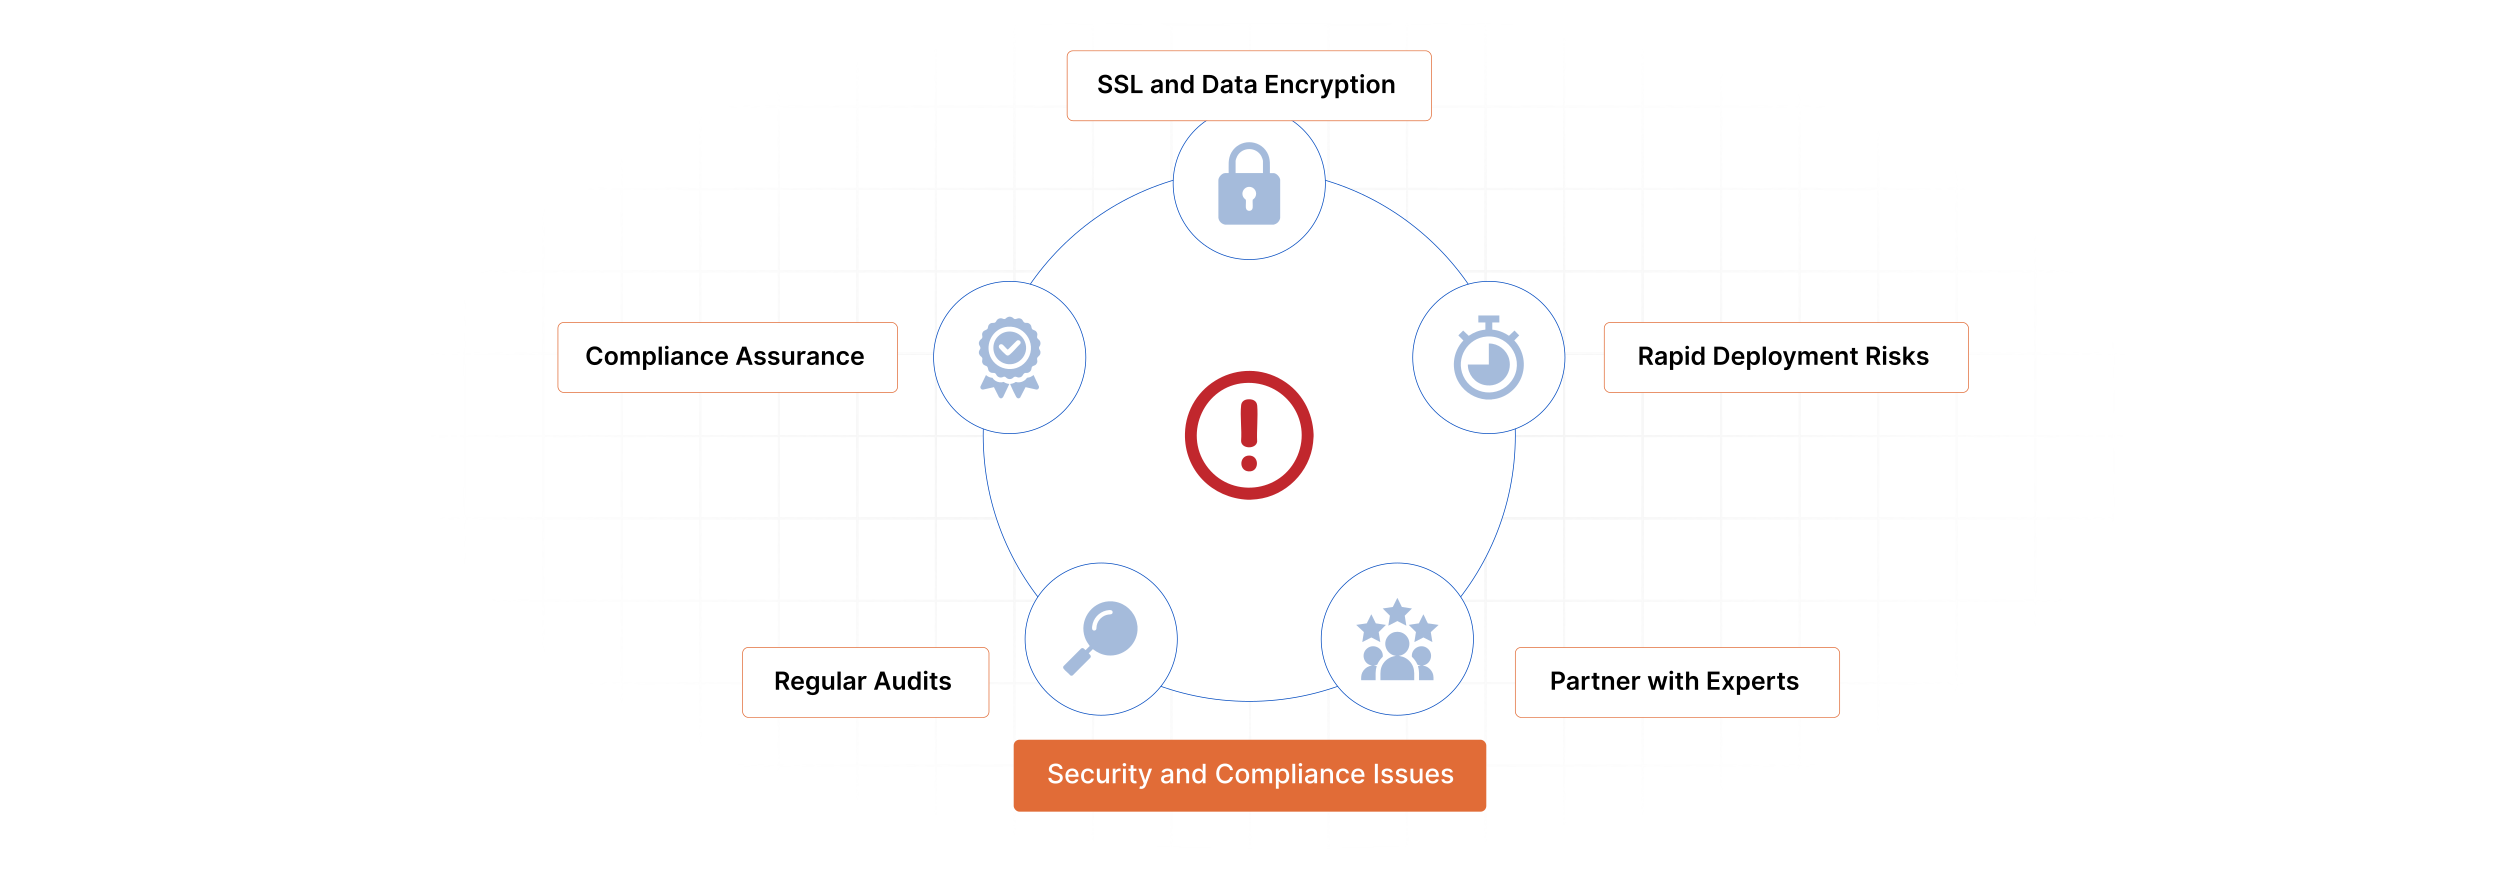 <?xml version="1.0" encoding="UTF-8"?>
<svg id="Layer_1" data-name="Layer 1" xmlns="http://www.w3.org/2000/svg" xmlns:xlink="http://www.w3.org/1999/xlink" viewBox="0 0 860 300">
  <defs>
    <filter id="luminosity-invert" x="39.647" y="-.272" width="782.115" height="300.272" color-interpolation-filters="sRGB" filterUnits="userSpaceOnUse">
      <feColorMatrix result="cm" values="-1 0 0 0 1 0 -1 0 0 1 0 0 -1 0 1 0 0 0 1 0"/>
    </filter>
    <radialGradient id="radial-gradient" cx="439.235" cy="148.479" fx="439.235" fy="148.479" r="298.487" gradientTransform="translate(0 74.962) scale(1 .495)" gradientUnits="userSpaceOnUse">
      <stop offset=".123" stop-color="#000" stop-opacity=".95"/>
      <stop offset="1" stop-color="#000" stop-opacity="0"/>
    </radialGradient>
    <mask id="mask" x="39.647" y="-.272" width="782.115" height="300.272" maskUnits="userSpaceOnUse">
      <g filter="url(#luminosity-invert)">
        <rect x="39.647" y="-.272" width="782.115" height="300.272" fill="url(#radial-gradient)"/>
      </g>
    </mask>
  </defs>
  <rect y="0" width="860" height="300" fill="#fff"/>
  <g mask="url(#mask)">
    <g opacity=".4">
      <path d="M808.41,291.922H51.59V8.078h756.819v283.845ZM52.09,291.422h755.819V8.578H52.09v282.845Z" fill="#e6e6e6" stroke="#d6d6d6" stroke-miterlimit="10" stroke-width=".25"/>
      <rect x="51.84" y="36.413" width="756.319" height=".5" fill="#e6e6e6" stroke="#d6d6d6" stroke-miterlimit="10" stroke-width=".25"/>
      <rect x="51.84" y="64.747" width="756.319" height=".5" fill="#e6e6e6" stroke="#d6d6d6" stroke-miterlimit="10" stroke-width=".25"/>
      <rect x="51.84" y="93.082" width="756.319" height=".5" fill="#e6e6e6" stroke="#d6d6d6" stroke-miterlimit="10" stroke-width=".25"/>
      <rect x="51.84" y="121.415" width="756.319" height=".5" fill="none" stroke="#d6d6d6" stroke-miterlimit="10" stroke-width=".25"/>
      <rect x="51.84" y="149.75" width="756.319" height=".5" fill="#e6e6e6" stroke="#d6d6d6" stroke-miterlimit="10" stroke-width=".25"/>
      <rect x="51.84" y="178.084" width="756.319" height=".5" fill="#e6e6e6" stroke="#d6d6d6" stroke-miterlimit="10" stroke-width=".25"/>
      <rect x="51.84" y="206.418" width="756.319" height=".5" fill="#e6e6e6" stroke="#d6d6d6" stroke-miterlimit="10" stroke-width=".25"/>
      <rect x="51.84" y="234.753" width="756.319" height=".5" fill="#e6e6e6" stroke="#d6d6d6" stroke-miterlimit="10" stroke-width=".25"/>
      <rect x="51.84" y="263.087" width="756.319" height=".5" fill="#e6e6e6" stroke="#d6d6d6" stroke-miterlimit="10" stroke-width=".25"/>
      <rect x="780.898" y="8.328" width=".5" height="283.345" fill="#e6e6e6" stroke="#d6d6d6" stroke-miterlimit="10" stroke-width=".25"/>
      <rect x="753.887" y="8.328" width=".5" height="283.345" fill="#e6e6e6" stroke="#d6d6d6" stroke-miterlimit="10" stroke-width=".25"/>
      <rect x="726.875" y="8.328" width=".5" height="283.345" fill="#e6e6e6" stroke="#d6d6d6" stroke-miterlimit="10" stroke-width=".25"/>
      <rect x="699.864" y="8.328" width=".5" height="283.345" fill="#e6e6e6" stroke="#d6d6d6" stroke-miterlimit="10" stroke-width=".25"/>
      <rect x="672.852" y="8.328" width=".5" height="283.345" fill="#e6e6e6" stroke="#d6d6d6" stroke-miterlimit="10" stroke-width=".25"/>
      <rect x="645.841" y="8.328" width=".5" height="283.345" fill="#e6e6e6" stroke="#d6d6d6" stroke-miterlimit="10" stroke-width=".25"/>
      <rect x="618.83" y="8.328" width=".5" height="283.345" fill="#e6e6e6" stroke="#d6d6d6" stroke-miterlimit="10" stroke-width=".25"/>
      <rect x="591.818" y="8.328" width=".5" height="283.345" fill="#e6e6e6" stroke="#d6d6d6" stroke-miterlimit="10" stroke-width=".25"/>
      <rect x="564.807" y="8.328" width=".5" height="283.345" fill="#e6e6e6" stroke="#d6d6d6" stroke-miterlimit="10" stroke-width=".25"/>
      <rect x="537.795" y="8.328" width=".5" height="283.345" fill="#e6e6e6" stroke="#d6d6d6" stroke-miterlimit="10" stroke-width=".25"/>
      <rect x="510.784" y="8.328" width=".5" height="283.345" fill="#e6e6e6" stroke="#d6d6d6" stroke-miterlimit="10" stroke-width=".25"/>
      <rect x="483.772" y="8.328" width=".5" height="283.345" fill="#e6e6e6" stroke="#d6d6d6" stroke-miterlimit="10" stroke-width=".25"/>
      <rect x="456.761" y="8.328" width=".5" height="283.345" fill="#e6e6e6" stroke="#d6d6d6" stroke-miterlimit="10" stroke-width=".25"/>
      <rect x="429.75" y="8.328" width=".5" height="283.345" fill="#e6e6e6" stroke="#d6d6d6" stroke-miterlimit="10" stroke-width=".25"/>
      <rect x="402.738" y="8.328" width=".5" height="283.345" fill="#e6e6e6" stroke="#d6d6d6" stroke-miterlimit="10" stroke-width=".25"/>
      <rect x="375.727" y="8.328" width=".5" height="283.345" fill="#e6e6e6" stroke="#d6d6d6" stroke-miterlimit="10" stroke-width=".25"/>
      <rect x="348.716" y="8.328" width=".5" height="283.345" fill="#e6e6e6" stroke="#d6d6d6" stroke-miterlimit="10" stroke-width=".25"/>
      <rect x="321.704" y="8.328" width=".5" height="283.345" fill="#e6e6e6" stroke="#d6d6d6" stroke-miterlimit="10" stroke-width=".25"/>
      <rect x="294.693" y="8.328" width=".5" height="283.345" fill="#e6e6e6" stroke="#d6d6d6" stroke-miterlimit="10" stroke-width=".25"/>
      <rect x="267.682" y="8.328" width=".5" height="283.345" fill="#e6e6e6" stroke="#d6d6d6" stroke-miterlimit="10" stroke-width=".25"/>
      <rect x="240.67" y="8.328" width=".5" height="283.345" fill="#e6e6e6" stroke="#d6d6d6" stroke-miterlimit="10" stroke-width=".25"/>
      <rect x="213.659" y="8.328" width=".5" height="283.345" fill="#e6e6e6" stroke="#d6d6d6" stroke-miterlimit="10" stroke-width=".25"/>
      <rect x="186.648" y="8.328" width=".5" height="283.345" fill="#e6e6e6" stroke="#d6d6d6" stroke-miterlimit="10" stroke-width=".25"/>
      <rect x="159.636" y="8.328" width=".5" height="283.345" fill="#e6e6e6" stroke="#d6d6d6" stroke-miterlimit="10" stroke-width=".25"/>
      <rect x="132.625" y="8.328" width=".5" height="283.345" fill="#e6e6e6" stroke="#d6d6d6" stroke-miterlimit="10" stroke-width=".25"/>
      <rect x="105.613" y="8.328" width=".5" height="283.345" fill="#e6e6e6" stroke="#d6d6d6" stroke-miterlimit="10" stroke-width=".25"/>
      <rect x="78.602" y="8.328" width=".5" height="283.345" fill="#e6e6e6" stroke="#d6d6d6" stroke-miterlimit="10" stroke-width=".25"/>
    </g>
  </g>
  <circle cx="429.75" cy="149.75" r="91.527" fill="#fff" stroke="#0049bf" stroke-miterlimit="10" stroke-width=".25"/>
  <circle cx="429.75" cy="63.098" r="26.185" fill="#fff" stroke="#0049bf" stroke-miterlimit="10" stroke-width=".25"/>
  <circle cx="347.339" cy="122.973" r="26.185" fill="#fff" stroke="#0049bf" stroke-miterlimit="10" stroke-width=".25"/>
  <circle cx="378.817" cy="219.854" r="26.185" fill="#fff" stroke="#0049bf" stroke-miterlimit="10" stroke-width=".25"/>
  <circle cx="480.683" cy="219.854" r="26.185" fill="#fff" stroke="#0049bf" stroke-miterlimit="10" stroke-width=".25"/>
  <circle cx="512.162" cy="122.973" r="26.185" fill="#fff" stroke="#0049bf" stroke-miterlimit="10" stroke-width=".25"/>
  <g>
    <rect x="367.101" y="17.474" width="125.297" height="24.06" rx="1.979" ry="1.979" fill="#fff" stroke="#e16c37" stroke-miterlimit="10" stroke-width=".25"/>
    <g>
      <path d="M380.209,26.648c-.708,0-1.129.345-1.132.815-.006.521.55.738,1.062.86l.586.146c.94.224,1.834.718,1.837,1.801-.003,1.102-.873,1.85-2.371,1.85-1.456,0-2.38-.699-2.426-1.941h1.114c.046.656.595.974,1.303.974.739,0,1.245-.356,1.248-.891-.003-.485-.449-.696-1.123-.867l-.711-.183c-1.028-.266-1.667-.781-1.667-1.679-.003-1.105.983-1.844,2.295-1.844,1.331,0,2.231.748,2.252,1.804h-1.089c-.058-.53-.504-.845-1.178-.845Z"/>
      <path d="M385.798,26.648c-.708,0-1.129.345-1.132.815-.006.521.549.738,1.062.86l.586.146c.94.224,1.835.718,1.837,1.801-.003,1.102-.873,1.85-2.371,1.85-1.456,0-2.38-.699-2.426-1.941h1.114c.046.656.595.974,1.303.974.738,0,1.245-.356,1.248-.891-.003-.485-.448-.696-1.123-.867l-.711-.183c-1.028-.266-1.666-.781-1.666-1.679-.003-1.105.982-1.844,2.295-1.844,1.33,0,2.231.748,2.252,1.804h-1.089c-.058-.53-.503-.845-1.178-.845Z"/>
      <path d="M389.168,25.774h1.132v5.301h2.753v.949h-3.885v-6.25Z"/>
      <path d="M395.911,30.709c0-1.056.87-1.327,1.779-1.425.827-.089,1.16-.103,1.16-.422v-.018c0-.461-.281-.724-.793-.724-.54,0-.851.274-.961.595l-1.031-.146c.244-.854,1.001-1.293,1.987-1.293.894,0,1.904.372,1.904,1.611v3.137h-1.062v-.644h-.037c-.202.394-.641.738-1.377.738-.894,0-1.568-.488-1.568-1.41ZM398.853,30.343v-.553c-.143.116-.723.19-1.013.23-.495.07-.864.247-.864.671,0,.406.33.617.79.617.665,0,1.086-.443,1.086-.965Z"/>
      <path d="M402.183,32.024h-1.105v-4.688h1.056v.797h.055c.214-.522.696-.857,1.398-.857.967,0,1.608.641,1.605,1.764v2.984h-1.105v-2.813c0-.626-.342-1.001-.913-1.001-.583,0-.992.391-.992,1.068v2.746Z"/>
      <path d="M406.135,29.686c0-1.562.851-2.41,1.935-2.41.827,0,1.172.497,1.34.836h.046v-2.338h1.108v6.25h-1.087v-.738h-.067c-.174.342-.537.82-1.343.82-1.105,0-1.932-.875-1.932-2.42ZM409.477,29.681c0-.909-.391-1.498-1.102-1.498-.735,0-1.114.625-1.114,1.498,0,.879.384,1.52,1.114,1.52.705,0,1.102-.61,1.102-1.52Z"/>
      <path d="M413.94,32.024v-6.25h2.161c1.861,0,2.99,1.172,2.99,3.119,0,1.953-1.129,3.131-3.033,3.131h-2.118ZM416.004,31.045c1.303,0,1.965-.714,1.965-2.151,0-1.432-.662-2.14-1.932-2.14h-.964v4.291h.931Z"/>
      <path d="M419.91,30.709c0-1.056.87-1.327,1.779-1.425.827-.089,1.16-.103,1.16-.422v-.018c0-.461-.281-.724-.793-.724-.54,0-.851.274-.961.595l-1.031-.146c.244-.854,1.001-1.293,1.987-1.293.894,0,1.904.372,1.904,1.611v3.137h-1.062v-.644h-.037c-.202.394-.641.738-1.377.738-.894,0-1.568-.488-1.568-1.41ZM422.852,30.343v-.553c-.143.116-.723.19-1.013.23-.495.07-.864.247-.864.671,0,.406.33.617.79.617.665,0,1.086-.443,1.086-.965Z"/>
      <path d="M427.417,28.191h-.925v2.423c0,.445.223.543.501.543.137,0,.262-.027.323-.042l.186.863c-.119.04-.335.101-.65.11-.83.024-1.471-.409-1.465-1.291v-2.606h-.665v-.855h.665v-1.123h1.105v1.123h.925v.855Z"/>
      <path d="M428.129,30.709c0-1.056.87-1.327,1.779-1.425.827-.089,1.16-.103,1.16-.422v-.018c0-.461-.281-.724-.793-.724-.54,0-.851.274-.961.595l-1.031-.146c.244-.854,1.001-1.293,1.987-1.293.894,0,1.904.372,1.904,1.611v3.137h-1.062v-.644h-.037c-.201.394-.641.738-1.376.738-.894,0-1.568-.488-1.568-1.41ZM431.07,30.343v-.553c-.143.116-.723.19-1.013.23-.495.07-.864.247-.864.671,0,.406.33.617.79.617.665,0,1.086-.443,1.086-.965Z"/>
      <path d="M435.481,25.774h4.065v.949h-2.933v1.696h2.722v.949h-2.722v1.706h2.957v.949h-4.09v-6.25Z"/>
      <path d="M441.769,32.024h-1.105v-4.688h1.057v.797h.055c.213-.522.695-.857,1.397-.857.968,0,1.608.641,1.605,1.764v2.984h-1.105v-2.813c0-.626-.342-1.001-.913-1.001-.583,0-.991.391-.991,1.068v2.746Z"/>
      <path d="M445.713,29.699c0-1.432.867-2.423,2.24-2.423,1.145,0,1.938.668,2.014,1.684h-1.056c-.085-.451-.412-.793-.943-.793-.681,0-1.135.567-1.135,1.514,0,.958.445,1.535,1.135,1.535.485,0,.849-.29.943-.794h1.056c-.079.995-.83,1.694-2.008,1.694-1.4,0-2.246-.998-2.246-2.417Z"/>
      <path d="M450.886,27.337h1.071v.781h.049c.171-.543.619-.849,1.156-.849.123,0,.297.013.398.03v1.017c-.095-.03-.327-.064-.513-.064-.607,0-1.057.421-1.057,1.016v2.756h-1.105v-4.688Z"/>
      <path d="M454.398,33.725l.257-.886c.481.141.803.098,1.01-.418l.11-.299-1.7-4.785h1.172l1.08,3.54h.049l1.084-3.54h1.175l-1.893,5.298c-.262.738-.793,1.215-1.647,1.215-.323,0-.571-.073-.696-.125Z"/>
      <path d="M459.406,27.337h1.087v.775h.064c.168-.339.513-.836,1.34-.836,1.084,0,1.935.848,1.935,2.41,0,1.545-.827,2.42-1.933,2.42-.806,0-1.169-.478-1.343-.82h-.045v2.496h-1.105v-6.445ZM461.592,31.2c.73,0,1.113-.641,1.113-1.52,0-.873-.378-1.498-1.113-1.498-.711,0-1.102.589-1.102,1.498s.397,1.52,1.102,1.52Z"/>
      <path d="M467.126,28.191h-.925v2.423c0,.445.223.543.501.543.137,0,.263-.027.323-.042l.186.863c-.119.04-.336.101-.65.11-.83.024-1.471-.409-1.465-1.291v-2.606h-.665v-.855h.665v-1.123h1.105v1.123h.925v.855Z"/>
      <path d="M467.972,26.073c0-.332.286-.601.641-.601.351,0,.638.269.638.601,0,.33-.287.599-.638.599-.354,0-.641-.269-.641-.599ZM468.057,27.337h1.105v4.688h-1.105v-4.688Z"/>
      <path d="M470.1,29.699c0-1.453.873-2.423,2.246-2.423s2.246.97,2.246,2.423c0,1.449-.873,2.417-2.246,2.417s-2.246-.968-2.246-2.417ZM473.472,29.696c0-.857-.372-1.545-1.12-1.545-.76,0-1.132.688-1.132,1.545s.372,1.535,1.132,1.535c.748,0,1.12-.678,1.12-1.535Z"/>
      <path d="M476.641,32.024h-1.105v-4.688h1.057v.797h.055c.213-.522.695-.857,1.397-.857.968,0,1.608.641,1.605,1.764v2.984h-1.105v-2.813c0-.626-.342-1.001-.913-1.001-.583,0-.991.391-.991,1.068v2.746Z"/>
    </g>
  </g>
  <g>
    <rect x="551.87" y="110.943" width="125.297" height="24.06" rx="1.979" ry="1.979" fill="#fff" stroke="#e16c37" stroke-miterlimit="10" stroke-width=".25"/>
    <g>
      <path d="M563.971,119.243h2.344c1.435,0,2.204.806,2.204,1.999,0,.849-.388,1.477-1.123,1.772l1.352,2.478h-1.264l-1.227-2.289h-1.153v2.289h-1.133v-6.25ZM566.148,122.265c.839,0,1.217-.357,1.217-1.022s-.378-1.053-1.224-1.053h-1.037v2.075h1.044Z"/>
      <path d="M569.304,124.178c0-1.056.87-1.327,1.779-1.425.827-.089,1.16-.103,1.16-.422v-.018c0-.461-.281-.724-.794-.724-.54,0-.852.274-.961.595l-1.031-.146c.244-.854,1.001-1.293,1.986-1.293.894,0,1.904.372,1.904,1.611v3.137h-1.062v-.644h-.037c-.201.394-.641.738-1.376.738-.894,0-1.569-.488-1.569-1.41ZM572.246,123.811v-.553c-.144.116-.724.19-1.014.23-.494.07-.863.247-.863.671,0,.406.33.617.79.617.666,0,1.087-.443,1.087-.965Z"/>
      <path d="M574.471,120.806h1.087v.775h.065c.167-.339.513-.836,1.339-.836,1.084,0,1.935.848,1.935,2.41,0,1.545-.827,2.42-1.932,2.42-.806,0-1.169-.478-1.343-.82h-.046v2.496h-1.105v-6.445ZM576.656,124.669c.73,0,1.114-.641,1.114-1.52,0-.873-.379-1.498-1.114-1.498-.711,0-1.102.589-1.102,1.498s.397,1.52,1.102,1.52Z"/>
      <path d="M579.764,119.542c0-.332.287-.601.641-.601.352,0,.638.269.638.601,0,.33-.286.599-.638.599-.353,0-.641-.269-.641-.599ZM579.849,120.806h1.105v4.688h-1.105v-4.688Z"/>
      <path d="M581.901,123.155c0-1.562.851-2.41,1.935-2.41.827,0,1.172.497,1.34.836h.046v-2.338h1.107v6.25h-1.087v-.738h-.066c-.174.342-.537.82-1.343.82-1.105,0-1.932-.875-1.932-2.42ZM585.242,123.149c0-.909-.391-1.498-1.102-1.498-.735,0-1.113.625-1.113,1.498,0,.879.384,1.52,1.113,1.52.705,0,1.102-.61,1.102-1.52Z"/>
      <path d="M589.706,125.493v-6.25h2.161c1.861,0,2.99,1.172,2.99,3.119,0,1.953-1.129,3.131-3.033,3.131h-2.118ZM591.769,124.514c1.303,0,1.965-.714,1.965-2.151,0-1.432-.662-2.14-1.932-2.14h-.964v4.291h.931Z"/>
      <path d="M595.694,123.177c0-1.446.876-2.432,2.219-2.432,1.153,0,2.142.723,2.142,2.367v.339h-3.265c.009.803.481,1.272,1.196,1.272.476,0,.842-.207.991-.604l1.031.115c-.195.815-.945,1.35-2.038,1.35-1.413,0-2.276-.938-2.276-2.408ZM598.996,122.707c-.006-.638-.434-1.102-1.068-1.102-.659,0-1.102.503-1.135,1.102h2.203Z"/>
      <path d="M600.998,120.806h1.087v.775h.065c.167-.339.513-.836,1.339-.836,1.084,0,1.935.848,1.935,2.41,0,1.545-.827,2.42-1.932,2.42-.806,0-1.169-.478-1.343-.82h-.046v2.496h-1.105v-6.445ZM603.184,124.669c.73,0,1.114-.641,1.114-1.52,0-.873-.379-1.498-1.114-1.498-.711,0-1.102.589-1.102,1.498s.397,1.52,1.102,1.52Z"/>
      <path d="M607.481,125.493h-1.105v-6.25h1.105v6.25Z"/>
      <path d="M608.42,123.168c0-1.453.872-2.423,2.246-2.423,1.373,0,2.246.97,2.246,2.423,0,1.449-.873,2.417-2.246,2.417-1.374,0-2.246-.968-2.246-2.417ZM611.792,123.165c0-.857-.372-1.545-1.12-1.545-.76,0-1.132.688-1.132,1.545s.372,1.535,1.132,1.535c.748,0,1.12-.678,1.12-1.535Z"/>
      <path d="M613.644,127.193l.256-.886c.482.141.803.098,1.011-.418l.109-.299-1.699-4.785h1.172l1.08,3.54h.049l1.083-3.54h1.175l-1.892,5.298c-.263.738-.794,1.215-1.648,1.215-.323,0-.57-.073-.695-.125Z"/>
      <path d="M618.652,120.806h1.056v.797h.056c.195-.534.665-.857,1.294-.857.632,0,1.086.326,1.267.857h.049c.207-.522.726-.857,1.406-.857.86,0,1.465.555,1.465,1.602v3.147h-1.107v-2.976c0-.58-.354-.842-.8-.842-.534,0-.849.366-.849.894v2.924h-1.083v-3.022c0-.482-.32-.796-.787-.796-.477,0-.861.391-.861.967v2.851h-1.105v-4.688Z"/>
      <path d="M626.181,123.177c0-1.446.876-2.432,2.219-2.432,1.153,0,2.143.723,2.143,2.367v.339h-3.266c.009.803.482,1.272,1.196,1.272.476,0,.842-.207.991-.604l1.032.115c-.195.815-.946,1.35-2.039,1.35-1.413,0-2.276-.938-2.276-2.408ZM629.482,122.707c-.006-.638-.433-1.102-1.067-1.102-.66,0-1.103.503-1.136,1.102h2.203Z"/>
      <path d="M632.591,125.493h-1.105v-4.688h1.057v.797h.055c.213-.522.695-.857,1.397-.857.968,0,1.608.641,1.605,1.764v2.984h-1.105v-2.813c0-.626-.342-1.001-.913-1.001-.583,0-.991.391-.991,1.068v2.746Z"/>
      <path d="M639.075,121.66h-.925v2.423c0,.445.223.543.501.543.137,0,.262-.027.323-.042l.186.863c-.119.04-.336.101-.65.11-.83.024-1.471-.409-1.465-1.291v-2.606h-.665v-.855h.665v-1.123h1.105v1.123h.925v.855Z"/>
      <path d="M642.192,119.243h2.344c1.435,0,2.203.806,2.203,1.999,0,.849-.387,1.477-1.123,1.772l1.353,2.478h-1.264l-1.227-2.289h-1.153v2.289h-1.133v-6.25ZM644.368,122.265c.84,0,1.218-.357,1.218-1.022s-.378-1.053-1.224-1.053h-1.037v2.075h1.043Z"/>
      <path d="M647.66,119.542c0-.332.286-.601.641-.601.351,0,.638.269.638.601,0,.33-.287.599-.638.599-.354,0-.641-.269-.641-.599ZM647.745,120.806h1.105v4.688h-1.105v-4.688Z"/>
      <path d="M652.688,122.154c-.086-.308-.354-.586-.864-.586-.461,0-.811.22-.809.537-.003.272.186.436.662.544l.8.17c.885.192,1.315.602,1.318,1.27-.003.889-.83,1.496-2.002,1.496-1.15,0-1.874-.51-2.011-1.37l1.077-.104c.095.422.424.642.931.642.525,0,.873-.241.873-.561,0-.266-.201-.44-.632-.534l-.8-.168c-.9-.186-1.321-.638-1.318-1.321-.003-.867.766-1.422,1.895-1.422,1.099,0,1.733.506,1.886,1.3l-1.007.109Z"/>
      <path d="M654.717,119.243h1.105v3.445h.077l1.685-1.883h1.291l-1.816,2.023,1.923,2.664h-1.321l-1.435-2.005-.403.431v1.574h-1.105v-6.25Z"/>
      <path d="M662.312,122.154c-.086-.308-.354-.586-.864-.586-.461,0-.811.22-.809.537-.003.272.186.436.662.544l.8.17c.885.192,1.315.602,1.318,1.27-.003.889-.83,1.496-2.002,1.496-1.15,0-1.874-.51-2.011-1.37l1.077-.104c.095.422.424.642.931.642.525,0,.873-.241.873-.561,0-.266-.201-.44-.632-.534l-.8-.168c-.9-.186-1.321-.638-1.318-1.321-.003-.867.766-1.422,1.895-1.422,1.099,0,1.733.506,1.886,1.3l-1.007.109Z"/>
    </g>
  </g>
  <g>
    <rect x="191.929" y="110.943" width="116.827" height="24.06" rx="1.979" ry="1.979" fill="#fff" stroke="#e16c37" stroke-miterlimit="10" stroke-width=".25"/>
    <g>
      <path d="M206.095,121.352c-.131-.747-.726-1.178-1.486-1.178-1.022,0-1.742.784-1.742,2.194,0,1.435.726,2.194,1.739,2.194.748,0,1.346-.412,1.489-1.145l1.142.006c-.174,1.193-1.16,2.155-2.646,2.155-1.648,0-2.863-1.193-2.863-3.211,0-2.021,1.23-3.211,2.863-3.211,1.385,0,2.454.807,2.646,2.194h-1.142Z"/>
      <path d="M208.039,123.168c0-1.453.873-2.423,2.246-2.423s2.246.97,2.246,2.423c0,1.449-.873,2.417-2.246,2.417s-2.246-.968-2.246-2.417ZM211.411,123.165c0-.857-.372-1.545-1.12-1.545-.76,0-1.132.688-1.132,1.545s.372,1.535,1.132,1.535c.748,0,1.12-.678,1.12-1.535Z"/>
      <path d="M213.475,120.806h1.056v.797h.055c.195-.534.665-.857,1.294-.857.631,0,1.086.326,1.266.857h.049c.207-.522.727-.857,1.407-.857.861,0,1.465.555,1.465,1.602v3.147h-1.107v-2.976c0-.58-.354-.842-.8-.842-.534,0-.848.366-.848.894v2.924h-1.083v-3.022c0-.482-.32-.796-.787-.796-.477,0-.861.391-.861.967v2.851h-1.105v-4.688Z"/>
      <path d="M221.204,120.806h1.087v.775h.064c.168-.339.513-.836,1.339-.836,1.083,0,1.935.848,1.935,2.41,0,1.545-.827,2.42-1.932,2.42-.806,0-1.169-.478-1.343-.82h-.046v2.496h-1.105v-6.445ZM223.39,124.669c.729,0,1.114-.641,1.114-1.52,0-.873-.378-1.498-1.114-1.498-.711,0-1.102.589-1.102,1.498s.397,1.52,1.102,1.52Z"/>
      <path d="M227.688,125.493h-1.105v-6.25h1.105v6.25Z"/>
      <path d="M228.741,119.542c0-.332.287-.601.641-.601.351,0,.638.269.638.601,0,.33-.287.599-.638.599-.354,0-.641-.269-.641-.599ZM228.827,120.806h1.105v4.688h-1.105v-4.688Z"/>
      <path d="M230.852,124.178c0-1.056.87-1.327,1.779-1.425.827-.089,1.16-.103,1.16-.422v-.018c0-.461-.281-.724-.793-.724-.54,0-.851.274-.961.595l-1.031-.146c.244-.854,1.001-1.293,1.987-1.293.894,0,1.904.372,1.904,1.611v3.137h-1.062v-.644h-.037c-.202.394-.641.738-1.377.738-.894,0-1.568-.488-1.568-1.41ZM233.793,123.811v-.553c-.143.116-.723.19-1.013.23-.495.07-.864.247-.864.671,0,.406.33.617.79.617.665,0,1.086-.443,1.086-.965Z"/>
      <path d="M237.123,125.493h-1.105v-4.688h1.056v.797h.055c.214-.522.696-.857,1.398-.857.967,0,1.608.641,1.605,1.764v2.984h-1.105v-2.813c0-.626-.342-1.001-.913-1.001-.583,0-.992.391-.992,1.068v2.746Z"/>
      <path d="M241.066,123.168c0-1.432.867-2.423,2.24-2.423,1.144,0,1.938.668,2.014,1.684h-1.056c-.085-.451-.412-.793-.943-.793-.681,0-1.135.567-1.135,1.514,0,.958.445,1.535,1.135,1.535.485,0,.848-.29.943-.794h1.056c-.079.995-.83,1.694-2.008,1.694-1.401,0-2.246-.998-2.246-2.417Z"/>
      <path d="M246.038,123.177c0-1.446.876-2.432,2.219-2.432,1.153,0,2.142.723,2.142,2.367v.339h-3.265c.009.803.482,1.272,1.196,1.272.476,0,.842-.207.992-.604l1.032.115c-.195.815-.946,1.35-2.039,1.35-1.413,0-2.276-.938-2.276-2.408ZM249.34,122.707c-.006-.638-.433-1.102-1.068-1.102-.659,0-1.102.503-1.135,1.102h2.203Z"/>
      <path d="M253.123,125.493l2.2-6.25h1.397l2.203,6.25h-1.208l-.519-1.541h-2.35l-.516,1.541h-1.208ZM256.892,123.043l-.846-2.519h-.049l-.845,2.519h1.739Z"/>
      <path d="M262.336,122.154c-.086-.308-.354-.586-.864-.586-.461,0-.811.22-.809.537-.003.272.186.436.662.544l.8.17c.885.192,1.315.602,1.318,1.27-.003.889-.83,1.496-2.002,1.496-1.15,0-1.874-.51-2.011-1.37l1.077-.104c.095.422.424.642.931.642.525,0,.873-.241.873-.561,0-.266-.201-.44-.632-.534l-.8-.168c-.9-.186-1.321-.638-1.318-1.321-.003-.867.766-1.422,1.895-1.422,1.099,0,1.733.506,1.886,1.3l-1.007.109Z"/>
      <path d="M267.062,122.154c-.086-.308-.354-.586-.864-.586-.461,0-.811.22-.809.537-.003.272.186.436.662.544l.8.17c.885.192,1.315.602,1.318,1.27-.003.889-.83,1.496-2.002,1.496-1.15,0-1.874-.51-2.011-1.37l1.077-.104c.095.422.424.642.931.642.525,0,.873-.241.873-.561,0-.266-.201-.44-.632-.534l-.8-.168c-.9-.186-1.321-.638-1.318-1.321-.003-.867.766-1.422,1.895-1.422,1.099,0,1.733.506,1.886,1.3l-1.007.109Z"/>
      <path d="M272.08,120.806h1.105v4.688h-1.071v-.833h-.049c-.214.524-.708.894-1.41.894-.921,0-1.562-.638-1.562-1.764v-2.984h1.105v2.813c0,.596.354.971.886.971.488,0,.998-.354.998-1.068v-2.716Z"/>
      <path d="M274.329,120.806h1.071v.781h.049c.171-.543.616-.849,1.157-.849.253,0,.463.067.628.171l-.342.916c-.119-.055-.256-.098-.436-.098-.576,0-1.022.418-1.022,1.01v2.756h-1.105v-4.688Z"/>
      <path d="M277.583,124.178c0-1.056.87-1.327,1.779-1.425.827-.089,1.16-.103,1.16-.422v-.018c0-.461-.281-.724-.794-.724-.54,0-.852.274-.961.595l-1.032-.146c.244-.854,1.002-1.293,1.987-1.293.894,0,1.904.372,1.904,1.611v3.137h-1.062v-.644h-.036c-.201.394-.641.738-1.377.738-.894,0-1.568-.488-1.568-1.41ZM280.525,123.811v-.553c-.144.116-.724.19-1.014.23-.494.07-.863.247-.863.671,0,.406.329.617.79.617.666,0,1.087-.443,1.087-.965Z"/>
      <path d="M283.854,125.493h-1.105v-4.688h1.056v.797h.056c.214-.522.695-.857,1.397-.857.968,0,1.608.641,1.605,1.764v2.984h-1.105v-2.813c0-.626-.342-1.001-.912-1.001-.583,0-.992.391-.992,1.068v2.746Z"/>
      <path d="M287.799,123.168c0-1.432.866-2.423,2.24-2.423,1.145,0,1.938.668,2.014,1.684h-1.056c-.086-.451-.412-.793-.943-.793-.68,0-1.135.567-1.135,1.514,0,.958.445,1.535,1.135,1.535.485,0,.849-.29.943-.794h1.056c-.079.995-.83,1.694-2.008,1.694-1.4,0-2.246-.998-2.246-2.417Z"/>
      <path d="M292.771,123.177c0-1.446.876-2.432,2.219-2.432,1.153,0,2.143.723,2.143,2.367v.339h-3.266c.009.803.482,1.272,1.196,1.272.476,0,.842-.207.991-.604l1.032.115c-.195.815-.946,1.35-2.039,1.35-1.413,0-2.276-.938-2.276-2.408ZM296.072,122.707c-.006-.638-.433-1.102-1.067-1.102-.66,0-1.103.503-1.136,1.102h2.203Z"/>
    </g>
  </g>
  <g>
    <rect x="521.277" y="222.724" width="111.568" height="24.06" rx="1.979" ry="1.979" fill="#fff" stroke="#e16c37" stroke-miterlimit="10" stroke-width=".25"/>
    <g>
      <path d="M533.788,231.023h2.344c1.438,0,2.204.876,2.204,2.069,0,1.202-.775,2.069-2.219,2.069h-1.196v2.111h-1.133v-6.25ZM535.965,234.231c.842,0,1.217-.473,1.217-1.138s-.375-1.123-1.224-1.123h-1.037v2.261h1.044Z"/>
      <path d="M538.977,235.958c0-1.056.87-1.327,1.779-1.425.827-.089,1.159-.103,1.159-.422v-.018c0-.461-.28-.724-.793-.724-.54,0-.852.274-.962.595l-1.031-.146c.244-.854,1.001-1.293,1.987-1.293.894,0,1.904.372,1.904,1.611v3.137h-1.062v-.644h-.036c-.202.394-.642.738-1.377.738-.894,0-1.568-.488-1.568-1.41ZM541.919,235.592v-.553c-.143.116-.723.19-1.013.23-.494.07-.863.247-.863.671,0,.406.329.617.79.617.665,0,1.086-.443,1.086-.965Z"/>
      <path d="M544.144,232.586h1.071v.781h.049c.171-.543.619-.849,1.156-.849.122,0,.296.013.397.03v1.017c-.094-.03-.326-.064-.513-.064-.606,0-1.056.421-1.056,1.016v2.756h-1.105v-4.688Z"/>
      <path d="M550.194,233.44h-.925v2.423c0,.445.223.543.5.543.138,0,.263-.027.324-.042l.185.863c-.119.04-.335.101-.649.11-.83.024-1.472-.409-1.465-1.291v-2.606h-.666v-.855h.666v-1.123h1.105v1.123h.925v.855Z"/>
      <path d="M552.23,237.273h-1.105v-4.688h1.056v.797h.055c.214-.522.696-.857,1.398-.857.967,0,1.608.641,1.605,1.764v2.984h-1.105v-2.813c0-.626-.342-1.001-.912-1.001-.583,0-.992.391-.992,1.068v2.746Z"/>
      <path d="M556.174,234.957c0-1.446.876-2.432,2.219-2.432,1.153,0,2.142.723,2.142,2.367v.339h-3.265c.009.803.481,1.272,1.196,1.272.476,0,.842-.207.991-.604l1.031.115c-.195.815-.945,1.35-2.038,1.35-1.413,0-2.276-.938-2.276-2.408ZM559.476,234.487c-.006-.638-.434-1.102-1.068-1.102-.659,0-1.102.503-1.135,1.102h2.203Z"/>
      <path d="M561.477,232.586h1.071v.781h.049c.171-.543.617-.849,1.157-.849.253,0,.464.067.628.171l-.342.916c-.118-.055-.256-.098-.435-.098-.577,0-1.022.418-1.022,1.01v2.756h-1.105v-4.688Z"/>
      <path d="M566.82,232.586h1.126l.824,3.296h.042l.843-3.296h1.114l.842,3.277h.046l.811-3.277h1.129l-1.327,4.688h-1.15l-.879-3.168h-.065l-.879,3.168h-1.153l-1.324-4.688Z"/>
      <path d="M574.302,231.322c0-.332.287-.601.641-.601.352,0,.638.269.638.601,0,.33-.286.599-.638.599-.353,0-.641-.269-.641-.599ZM574.387,232.586h1.105v4.688h-1.105v-4.688Z"/>
      <path d="M578.972,233.44h-.925v2.423c0,.445.224.543.501.543.137,0,.263-.027.323-.042l.186.863c-.119.04-.336.101-.65.11-.83.024-1.471-.409-1.465-1.291v-2.606h-.665v-.855h.665v-1.123h1.105v1.123h.925v.855Z"/>
      <path d="M581.106,237.273h-1.105v-6.25h1.08v2.359h.056c.217-.531.674-.857,1.395-.857.974,0,1.614.631,1.614,1.764v2.984h-1.105v-2.813c0-.632-.342-1.001-.922-1.001-.592,0-1.013.391-1.013,1.068v2.746Z"/>
      <path d="M587.464,231.023h4.065v.949h-2.933v1.696h2.722v.949h-2.722v1.706h2.957v.949h-4.09v-6.25Z"/>
      <path d="M594.496,234.316l.961-1.73h1.169l-1.413,2.344,1.438,2.344h-1.162l-.992-1.688-.982,1.688h-1.172l1.428-2.344-1.392-2.344h1.172l.946,1.73Z"/>
      <path d="M597.489,232.586h1.087v.775h.064c.168-.339.513-.836,1.34-.836,1.084,0,1.935.848,1.935,2.41,0,1.545-.826,2.42-1.932,2.42-.806,0-1.168-.478-1.343-.82h-.046v2.496h-1.105v-6.445ZM599.675,236.449c.73,0,1.113-.641,1.113-1.52,0-.873-.378-1.498-1.113-1.498-.711,0-1.102.589-1.102,1.498s.397,1.52,1.102,1.52Z"/>
      <path d="M602.667,234.957c0-1.446.876-2.432,2.219-2.432,1.153,0,2.143.723,2.143,2.367v.339h-3.266c.009.803.482,1.272,1.196,1.272.476,0,.842-.207.992-.604l1.031.115c-.195.815-.946,1.35-2.039,1.35-1.413,0-2.276-.938-2.276-2.408ZM605.969,234.487c-.006-.638-.434-1.102-1.068-1.102-.658,0-1.102.503-1.135,1.102h2.203Z"/>
      <path d="M607.971,232.586h1.071v.781h.049c.171-.543.62-.849,1.157-.849.121,0,.296.013.397.03v1.017c-.095-.03-.327-.064-.513-.064-.607,0-1.056.421-1.056,1.016v2.756h-1.105v-4.688Z"/>
      <path d="M614.02,233.44h-.925v2.423c0,.445.223.543.501.543.137,0,.263-.027.323-.042l.186.863c-.119.04-.336.101-.65.11-.83.024-1.471-.409-1.465-1.291v-2.606h-.665v-.855h.665v-1.123h1.105v1.123h.925v.855Z"/>
      <path d="M617.579,233.935c-.086-.308-.354-.586-.864-.586-.461,0-.811.22-.809.537-.003.272.186.436.662.544l.8.17c.885.192,1.315.602,1.318,1.27-.003.889-.83,1.496-2.002,1.496-1.15,0-1.874-.51-2.011-1.37l1.077-.104c.095.422.424.642.931.642.525,0,.873-.241.873-.561,0-.266-.201-.44-.632-.534l-.8-.168c-.9-.186-1.321-.638-1.318-1.321-.003-.867.766-1.422,1.895-1.422,1.099,0,1.733.506,1.886,1.3l-1.007.109Z"/>
    </g>
  </g>
  <g>
    <rect x="255.454" y="222.724" width="84.757" height="24.06" rx="1.979" ry="1.979" fill="#fff" stroke="#e16c37" stroke-miterlimit="10" stroke-width=".25"/>
    <g>
      <path d="M266.886,231.023h2.344c1.435,0,2.204.806,2.204,1.999,0,.849-.388,1.477-1.123,1.772l1.352,2.478h-1.264l-1.227-2.289h-1.154v2.289h-1.132v-6.25ZM269.062,234.045c.839,0,1.217-.357,1.217-1.022s-.378-1.053-1.224-1.053h-1.038v2.075h1.044Z"/>
      <path d="M272.17,234.957c0-1.446.876-2.432,2.219-2.432,1.153,0,2.142.723,2.142,2.367v.339h-3.265c.009.803.482,1.272,1.196,1.272.476,0,.842-.207.992-.604l1.032.115c-.195.815-.946,1.35-2.039,1.35-1.413,0-2.276-.938-2.276-2.408ZM275.472,234.487c-.006-.638-.433-1.102-1.068-1.102-.659,0-1.102.503-1.135,1.102h2.203Z"/>
      <path d="M277.444,237.945l.995-.241c.135.256.428.57,1.093.57.629,0,1.086-.284,1.086-.955v-.888h-.055c-.171.345-.546.774-1.349.774-1.08,0-1.932-.763-1.932-2.292,0-1.541.852-2.389,1.935-2.389.827,0,1.178.497,1.346.836h.061v-.775h1.089v4.764c0,1.182-.934,1.761-2.201,1.761-1.193,0-1.867-.527-2.069-1.165ZM280.624,234.908c0-.888-.391-1.477-1.102-1.477-.735,0-1.114.625-1.114,1.477,0,.863.385,1.432,1.114,1.432.705,0,1.102-.537,1.102-1.432Z"/>
      <path d="M285.846,232.586h1.105v4.688h-1.071v-.833h-.049c-.214.524-.708.894-1.41.894-.921,0-1.562-.638-1.562-1.764v-2.984h1.105v2.813c0,.596.354.971.885.971.488,0,.998-.354.998-1.068v-2.716Z"/>
      <path d="M289.201,237.273h-1.105v-6.25h1.105v6.25Z"/>
      <path d="M290.121,235.958c0-1.056.87-1.327,1.779-1.425.827-.089,1.16-.103,1.16-.422v-.018c0-.461-.281-.724-.793-.724-.54,0-.851.274-.961.595l-1.031-.146c.244-.854,1.001-1.293,1.987-1.293.894,0,1.904.372,1.904,1.611v3.137h-1.062v-.644h-.037c-.202.394-.641.738-1.377.738-.894,0-1.568-.488-1.568-1.41ZM293.062,235.592v-.553c-.143.116-.723.19-1.013.23-.495.07-.864.247-.864.671,0,.406.33.617.79.617.665,0,1.086-.443,1.086-.965Z"/>
      <path d="M295.288,232.586h1.071v.781h.049c.171-.543.617-.849,1.157-.849.253,0,.464.067.629.171l-.342.916c-.119-.055-.257-.098-.436-.098-.577,0-1.022.418-1.022,1.01v2.756h-1.105v-4.688Z"/>
      <path d="M300.631,237.273l2.2-6.25h1.397l2.203,6.25h-1.208l-.519-1.541h-2.35l-.516,1.541h-1.208ZM304.399,234.823l-.846-2.519h-.049l-.845,2.519h1.739Z"/>
      <path d="M310.206,232.586h1.105v4.688h-1.071v-.833h-.049c-.214.524-.708.894-1.41.894-.922,0-1.562-.638-1.562-1.764v-2.984h1.105v2.813c0,.596.353.971.885.971.488,0,.998-.354.998-1.068v-2.716Z"/>
      <path d="M312.264,234.935c0-1.562.852-2.41,1.935-2.41.827,0,1.172.497,1.339.836h.046v-2.338h1.108v6.25h-1.087v-.738h-.067c-.174.342-.537.82-1.342.82-1.105,0-1.933-.875-1.933-2.42ZM315.606,234.93c0-.909-.391-1.498-1.102-1.498-.735,0-1.114.625-1.114,1.498,0,.879.385,1.52,1.114,1.52.705,0,1.102-.61,1.102-1.52Z"/>
      <path d="M317.798,231.322c0-.332.287-.601.641-.601.351,0,.638.269.638.601,0,.33-.287.599-.638.599-.353,0-.641-.269-.641-.599ZM317.883,232.586h1.105v4.688h-1.105v-4.688Z"/>
      <path d="M322.468,233.44h-.925v2.423c0,.445.223.543.501.543.137,0,.262-.027.323-.042l.186.863c-.119.04-.336.101-.65.11-.83.024-1.471-.409-1.465-1.291v-2.606h-.665v-.855h.665v-1.123h1.105v1.123h.925v.855Z"/>
      <path d="M326.026,233.935c-.086-.308-.354-.586-.864-.586-.46,0-.811.22-.809.537-.003.272.186.436.662.544l.8.17c.885.192,1.315.602,1.318,1.27-.003.889-.83,1.496-2.002,1.496-1.15,0-1.874-.51-2.011-1.37l1.077-.104c.095.422.424.642.931.642.524,0,.873-.241.873-.561,0-.266-.202-.44-.632-.534l-.8-.168c-.9-.186-1.321-.638-1.318-1.321-.003-.867.767-1.422,1.895-1.422,1.099,0,1.733.506,1.886,1.3l-1.007.109Z"/>
    </g>
  </g>
  <g>
    <path d="M336.74,117.815c.11-.281.172-.517.361-.763.301-.391.843-.535.839-1.123-.004-.633-.286-.961.114-1.653.464-.802,1.514-.68,1.729-1.342.213-.656.048-1.015.713-1.536.573-.448.862-.251,1.474-.335.62-.085.644-.562.963-.957.346-.428.902-.663,1.453-.628.58.036.888.507,1.516.144.159-.092.245-.24.38-.333.647-.448,1.347-.483,2.021-.055.24.153.445.468.747.514.682.105,1.049-.513,2.013-.148.834.315.76.96,1.228,1.295.42.301.829.104,1.282.198.444.092.919.513,1.104.925.231.514.064,1.046.609,1.366.543.319.997.25,1.366.937.379.707.104.968.094,1.603-.01.632.632.792.926,1.271.308.501.335,1.083.107,1.624-.168.398-.484.553-.345,1.084.176.678.654.723.452,1.711-.193.944-1.18,1.055-1.137,1.878.037.691.271.933-.174,1.638-.357.564-.724.542-1.233.796-.632.315-.406.849-.648,1.381-.237.519-.803.93-1.371.987-.523.052-.804-.15-1.201.335-.405.495-.4.91-1.153,1.15-.84.268-.995-.123-1.618-.198-.593-.072-.791.43-1.226.644-.562.276-1.21.237-1.733-.096-.298-.19-.471-.53-.869-.561-.309-.024-.551.179-.822.248-.583.147-1.227-.028-1.659-.45-.383-.373-.405-.984-1.018-1.067-.63-.085-1.012.087-1.584-.39-.707-.59-.422-1.221-.797-1.726-.361-.487-1.116-.31-1.579-1.109-.418-.722-.139-.974-.126-1.641.012-.617-.594-.782-.894-1.234-.147-.222-.197-.422-.307-.653v-.549c.075-.166.1-.333.181-.505.076-.162.225-.329.285-.483.249-.644-.337-1.041-.465-1.645v-.549ZM346.598,112.4c-4.489.387-7.472,4.952-6.278,9.267,1.552,5.609,8.891,7.164,12.623,2.677,4.191-5.039.156-12.505-6.345-11.944Z" fill="#a5bbdb"/>
    <path d="M344.142,137.016l-.484-.366-1.744-3.469-3.616.811c-.659.146-1.211-.422-1.011-1.067l1.894-3.919c.494.486,1.105.758,1.779.907.144.032.332-.002.442.051.073.035.265.372.355.468.709.761,1.797,1.196,2.845,1.09.176-.018.533-.158.658-.143.106.012.341.224.472.288.474.234.951.376,1.481.411l-2.127,4.482c-.132.231-.33.344-.559.456h-.384Z" fill="#a5bbdb"/>
    <path d="M350.557,137.016h-.439c-.304-.167-.405-.248-.577-.548-.642-1.12-1.344-2.728-1.883-3.931-.029-.064-.193-.438-.172-.458.491-.041.964-.167,1.408-.375.151-.071.355-.282.504-.309.17-.031.46.11.643.129,1.065.11,2.13-.313,2.872-1.065.107-.108.269-.441.385-.493.205-.091.726-.105,1.041-.221.454-.168.814-.473,1.206-.74l1.838,3.895c.176.625-.28,1.191-.932,1.097l-3.666-.816-1.85,3.582-.378.252Z" fill="#a5bbdb"/>
    <path d="M343.339,115.694c2.806-2.826,7.641-1.884,9.184,1.772,1.965,4.654-2.692,9.304-7.354,7.413-3.67-1.489-4.614-6.38-1.831-9.185ZM350.048,117.059c-.109.022-.229.108-.315.178l-3.049,3.042c-.515-.275-1.542-1.747-2.034-1.849-.89-.185-1.378.695-.81,1.414.35.444,1.813,1.93,2.248,2.249.489.358.826.252,1.262-.108,1.253-1.034,2.461-2.571,3.635-3.715.367-.67-.201-1.364-.937-1.212Z" fill="#a5bbdb"/>
  </g>
  <g>
    <path d="M511.201,137.435c-3.758-.352-7.172-2.372-9.206-5.563-2.944-4.62-2.375-10.797,1.412-14.745l-1.639-1.635-.046-.194,1.609-1.585,1.912,1.806c1.669-1.139,3.603-1.935,5.638-2.101l.093-.076v-2.401h-2.428v-2.429h7.228v2.429h-2.428v2.401l.093.076c2.036.164,3.971.962,5.648,2.091l1.902-1.796,1.619,1.662-1.695,1.751c3.287,3.436,4.185,8.568,2.341,12.963-1.702,4.054-5.626,6.978-10.044,7.293l-.09.052h-1.92ZM511.472,115.76c-6.632.469-10.842,7.456-8.112,13.561,3.01,6.731,12.214,7.714,16.584,1.75,4.845-6.613-.337-15.886-8.472-15.311Z" fill="#a5bbdb"/>
    <path d="M504.933,125.402h7.228v-7.231c3.237-.071,6.184,2.238,6.986,5.354,1.355,5.269-3.206,10.024-8.521,8.92-3.286-.682-5.705-3.679-5.693-7.043Z" fill="#a5bbdb"/>
  </g>
  <path d="M421.391,77.276c-1.19-.249-2.099-1.136-2.263-2.362l-.009-12.85c-.052-1.076,1.244-2.518,2.3-2.518h1.246c.054-2.506-.353-4.847.952-7.109,2.697-4.674,9.522-4.694,12.249-.034,1.33,2.273.92,4.62.973,7.143h1.246c1.017,0,2.175,1.302,2.298,2.272v13.187c-.248,1.183-1.089,2.024-2.27,2.272h-16.722ZM434.459,59.546v-4.183c0-.336-.372-1.296-.544-1.616-1.767-3.28-6.569-3.286-8.324,0-.173.323-.544,1.278-.544,1.616v4.183h9.413ZM429.632,64.271c-1.463.067-2.527,1.508-2.179,2.923.167.678.602,1.117,1.127,1.532.08.893-.071,1.881.008,2.762.126,1.406,2.206,1.393,2.33,0,.079-.882-.072-1.869.008-2.762.349-.309.653-.521.885-.943.896-1.629-.327-3.597-2.178-3.513Z" fill="#a5bbdb"/>
  <g>
    <path d="M474.877,233.983c.046-1.492-.172-2.983.306-4.422.614-1.847,2.213-3.278,4.094-3.759.303-.077.63-.078.908-.198-3.146-.381-4.773-4.117-2.788-6.659,1.664-2.131,4.914-2.154,6.571,0,1.97,2.561.371,6.271-2.788,6.659l1.38.334c1.595.546,2.921,1.805,3.527,3.385.588,1.532.364,3.054.401,4.659h-11.613Z" fill="#a5bbdb"/>
    <path d="M468.241,233.983c-.033-.933-.012-1.817.395-2.674.444-.934,1.411-1.817,2.395-2.139.301-.099.632-.116.914-.247-2.858-.39-3.915-4.057-1.63-5.888,2.271-1.819,5.641.011,5.362,2.873-.561.555-1.07,1.164-1.474,1.844-.093.156-.385.855-.448.907-.141.117-.776.247-.981.236-.009.138-.014.095.083.109.137.02.704.049.742.199-.553,1.535-.346,3.177-.383,4.779h-4.977Z" fill="#a5bbdb"/>
    <path d="M488.148,233.983c-.037-1.601.17-3.244-.383-4.779.038-.15.605-.179.742-.199.097-.014.093.028.083-.109-.205.011-.84-.119-.981-.236-.063-.052-.355-.752-.448-.907-.404-.68-.913-1.289-1.474-1.844-.284-2.836,3.058-4.683,5.331-2.897,2.321,1.824,1.28,5.514-1.599,5.912.266.128.586.143.873.233,1.337.421,2.461,1.699,2.74,3.066.122.594.096,1.157.092,1.76h-4.977Z" fill="#a5bbdb"/>
    <path d="M494.84,215.015l-2.644,2.418.542,3.444-3.078-1.591-3.115,1.591.542-3.444-2.478-2.472,3.481-.529,1.524-3.067c.115-.025.075.05.109.11.546.953.907,2.011,1.469,2.957l3.647.528v.055Z" fill="#a5bbdb"/>
    <polygon points="471.779 211.366 473.276 214.431 476.757 214.96 474.279 217.433 474.821 220.877 471.743 219.286 468.628 220.877 469.171 217.433 466.527 214.96 470.173 214.431 471.656 211.437 471.779 211.366" fill="#a5bbdb"/>
    <polygon points="480.738 205.725 482.234 208.791 485.715 209.32 483.237 211.792 483.779 215.236 480.702 213.645 477.587 215.236 478.129 211.792 475.651 209.32 479.132 208.791 480.615 205.796 480.738 205.725" fill="#a5bbdb"/>
  </g>
  <path d="M382.662,206.857c.252.077.545.071.81.115,3.732.606,6.776,3.452,7.601,7.143l.234,1.391c-.02.428.027.873,0,1.3-.336,5.247-5.1,9.186-10.319,8.648-1.874-.194-3.574-.999-5.04-2.144l-1.428,1.426c.365.484,1.008.816.568,1.514l-6.071,6.075c-.27.171-.575.171-.845,0-.619-.762-1.714-1.508-2.277-2.271-.22-.299-.241-.617-.024-.926l6.022-6.023c.699-.482,1.053.17,1.542.546l1.426-1.428c-.663-.891-1.251-1.801-1.631-2.855-2.097-5.81,1.992-12.107,8.133-12.509h1.299ZM381.502,209.871c-2.569.172-4.868,2.062-5.572,4.523-.141.491-.383,1.616-.201,2.072.272.683,1.327.561,1.432-.191.054-.391.037-.759.129-1.171.419-1.881,2.007-3.386,3.913-3.684.567-.089,1.568.043,1.542-.832-.021-.718-.699-.754-1.242-.718Z" fill="#a5bbdb"/>
  <g>
    <rect x="348.716" y="254.463" width="162.568" height="24.755" rx="1.979" ry="1.979" fill="#e16c37"/>
    <g>
      <path d="M363.157,263.527c-.823,0-1.342.422-1.342.989-.003.641.692.885,1.214,1.02l.653.169c.849.209,1.923.677,1.923,1.881,0,1.134-.905,1.96-2.475,1.96-1.499,0-2.436-.748-2.502-1.96h1.012c.059.729.706,1.075,1.482,1.075.859,0,1.482-.432,1.482-1.085,0-.594-.552-.829-1.267-1.019l-.79-.216c-1.074-.29-1.74-.836-1.74-1.766,0-1.153,1.028-1.921,2.371-1.921,1.358,0,2.305.777,2.335,1.849h-.973c-.072-.617-.617-.977-1.385-.977Z" fill="#fff"/>
      <path d="M366.497,266.959c0-1.541.921-2.606,2.318-2.606,1.136,0,2.22.709,2.22,2.522v.346h-3.565c.026.967.587,1.509,1.423,1.509.555,0,.98-.242,1.156-.716l.924.167c-.222.816-.996,1.355-2.09,1.355-1.479,0-2.387-1.02-2.387-2.577ZM370.079,266.489c-.003-.768-.499-1.329-1.257-1.329-.793,0-1.309.617-1.349,1.329h2.606Z" fill="#fff"/>
      <path d="M371.888,266.949c0-1.531.914-2.596,2.328-2.596,1.14,0,1.966.673,2.07,1.685h-.95c-.104-.471-.483-.862-1.104-.862-.816,0-1.358.676-1.358,1.75,0,1.094.532,1.783,1.358,1.783.559,0,.98-.32,1.104-.862h.95c-.108.977-.875,1.688-2.061,1.688-1.456,0-2.338-1.074-2.338-2.587Z" fill="#fff"/>
      <path d="M380.502,264.419h.98v5.016h-.96v-.868h-.052c-.232.535-.745.934-1.498.934-.963,0-1.646-.646-1.646-1.891v-3.19h.977v3.072c0,.683.418,1.12,1.022,1.12.548,0,1.182-.404,1.179-1.257v-2.936Z" fill="#fff"/>
      <path d="M382.781,264.419h.944v.797h.052c.183-.539.685-.872,1.273-.872.124,0,.317.01.415.023v.934c-.078-.023-.307-.059-.509-.059-.692,0-1.198.473-1.198,1.13v3.062h-.977v-5.016Z" fill="#fff"/>
      <path d="M386.184,263.063c0-.319.278-.584.617-.584.336,0,.617.265.617.584,0,.32-.281.582-.617.582-.339,0-.617-.262-.617-.582ZM386.308,264.419h.977v5.016h-.977v-5.016Z" fill="#fff"/>
      <path d="M390.934,265.203h-1.028v2.759c0,.565.284.669.601.669.157,0,.278-.029.343-.042l.176.807c-.114.042-.323.102-.633.104-.77.017-1.466-.425-1.463-1.336v-2.961h-.735v-.784h.735v-1.202h.977v1.202h1.028v.784Z" fill="#fff"/>
      <path d="M391.934,271.269l.235-.81c.539.144.888.088,1.133-.565l.144-.395-1.835-5.081h1.045l1.27,3.893h.052l1.27-3.893h1.048l-2.09,5.747c-.284.78-.81,1.218-1.62,1.218-.304,0-.549-.065-.653-.114Z" fill="#fff"/>
      <path d="M399.401,268.018c0-1.14.973-1.388,1.923-1.499.901-.104,1.267-.098,1.267-.454v-.022c0-.568-.323-.898-.953-.898-.657,0-1.022.343-1.166.699l-.917-.209c.327-.914,1.163-1.28,2.07-1.28.797,0,1.946.291,1.946,1.75v3.331h-.954v-.685h-.039c-.186.375-.653.797-1.483.797-.953,0-1.694-.542-1.694-1.528ZM402.595,267.626v-.647c-.141.141-.892.226-1.208.269-.565.075-1.029.261-1.029.783,0,.483.398.731.95.731.813,0,1.287-.542,1.287-1.136Z" fill="#fff"/>
      <path d="M405.838,269.435h-.977v-5.016h.938v.816h.062c.231-.532.725-.882,1.479-.882,1.025,0,1.708.65,1.708,1.891v3.19h-.977v-3.072c0-.729-.402-1.163-1.065-1.163-.679,0-1.169.457-1.169,1.258v2.978Z" fill="#fff"/>
      <path d="M410.125,266.937c0-1.626.892-2.583,2.103-2.583.934,0,1.267.568,1.443.879h.059v-2.485h.977v6.688h-.954v-.78h-.082c-.176.32-.536.878-1.45.878-1.218,0-2.097-.973-2.097-2.596ZM413.747,266.927c0-1.048-.458-1.744-1.31-1.744-.882,0-1.326.748-1.326,1.744,0,1.006.454,1.773,1.326,1.773.842,0,1.31-.719,1.31-1.773Z" fill="#fff"/>
      <path d="M423.133,264.922c-.167-.865-.882-1.346-1.734-1.346-1.153,0-2.015.892-2.015,2.515,0,1.636.866,2.515,2.012,2.515.846,0,1.564-.471,1.737-1.326l1.019.003c-.219,1.323-1.293,2.244-2.763,2.244-1.737,0-3.007-1.297-3.007-3.436s1.277-3.436,3.007-3.436c1.414,0,2.534.836,2.763,2.267h-1.019Z" fill="#fff"/>
      <path d="M425.044,266.949c0-1.56.924-2.596,2.338-2.596s2.338,1.035,2.338,2.596c0,1.552-.924,2.587-2.338,2.587s-2.338-1.035-2.338-2.587ZM428.734,266.946c0-.96-.431-1.776-1.349-1.776-.924,0-1.355.816-1.355,1.776,0,.963.431,1.77,1.355,1.77.917,0,1.349-.807,1.349-1.77Z" fill="#fff"/>
      <path d="M430.797,264.419h.937v.816h.062c.209-.552.702-.882,1.364-.882.67,0,1.13.333,1.349.882h.053c.241-.535.783-.882,1.505-.882.908,0,1.548.571,1.548,1.718v3.363h-.976v-3.272c0-.68-.425-.967-.94-.967-.637,0-1.006.438-1.006,1.041v3.197h-.974v-3.334c0-.545-.375-.904-.917-.904-.556,0-1.029.47-1.029,1.145v3.093h-.976v-5.016Z" fill="#fff"/>
      <path d="M438.907,264.419h.953v.814h.082c.173-.31.51-.879,1.44-.879,1.211,0,2.106.957,2.106,2.583,0,1.623-.881,2.596-2.096,2.596-.915,0-1.273-.558-1.45-.878h-.059v2.661h-.977v-6.896ZM441.174,268.7c.871,0,1.329-.768,1.329-1.773,0-.996-.444-1.744-1.329-1.744-.853,0-1.31.696-1.31,1.744,0,1.055.47,1.773,1.31,1.773Z" fill="#fff"/>
      <path d="M445.549,269.435h-.977v-6.688h.977v6.688Z" fill="#fff"/>
      <path d="M446.732,263.063c0-.319.277-.584.617-.584.336,0,.617.265.617.584,0,.32-.281.582-.617.582-.34,0-.617-.262-.617-.582ZM446.856,264.419h.977v5.016h-.977v-5.016Z" fill="#fff"/>
      <path d="M448.906,268.018c0-1.14.974-1.388,1.924-1.499.901-.104,1.267-.098,1.267-.454v-.022c0-.568-.323-.898-.953-.898-.656,0-1.022.343-1.166.699l-.917-.209c.326-.914,1.162-1.28,2.069-1.28.797,0,1.946.291,1.946,1.75v3.331h-.953v-.685h-.039c-.186.375-.653.797-1.482.797-.954,0-1.695-.542-1.695-1.528ZM452.101,267.626v-.647c-.141.141-.892.226-1.209.269-.565.075-1.028.261-1.028.783,0,.483.398.731.95.731.814,0,1.287-.542,1.287-1.136Z" fill="#fff"/>
      <path d="M455.344,269.435h-.977v-5.016h.938v.816h.061c.232-.532.726-.882,1.48-.882,1.025,0,1.708.65,1.708,1.891v3.19h-.977v-3.072c0-.729-.401-1.163-1.065-1.163-.68,0-1.169.457-1.169,1.258v2.978Z" fill="#fff"/>
      <path d="M459.624,266.949c0-1.531.915-2.596,2.328-2.596,1.14,0,1.966.673,2.07,1.685h-.95c-.104-.471-.482-.862-1.103-.862-.816,0-1.358.676-1.358,1.75,0,1.094.532,1.783,1.358,1.783.559,0,.98-.32,1.103-.862h.95c-.107.977-.875,1.688-2.06,1.688-1.457,0-2.339-1.074-2.339-2.587Z" fill="#fff"/>
      <path d="M464.836,266.959c0-1.541.921-2.606,2.318-2.606,1.137,0,2.221.709,2.221,2.522v.346h-3.565c.026.967.588,1.509,1.424,1.509.555,0,.98-.242,1.155-.716l.925.167c-.223.816-.996,1.355-2.09,1.355-1.48,0-2.388-1.02-2.388-2.577ZM468.418,266.489c-.003-.768-.499-1.329-1.257-1.329-.793,0-1.31.617-1.349,1.329h2.606Z" fill="#fff"/>
      <path d="M473.972,269.435h-1.01v-6.688h1.01v6.688Z" fill="#fff"/>
      <path d="M478.232,265.8c-.114-.336-.396-.672-1.003-.672-.555,0-.973.273-.97.659-.003.34.235.525.787.656l.797.183c.921.213,1.371.65,1.371,1.358,0,.908-.839,1.552-2.051,1.552-1.126,0-1.864-.5-2.027-1.388l.943-.144c.117.493.493.745,1.078.745.64,0,1.055-.304,1.055-.692,0-.314-.226-.529-.709-.637l-.849-.186c-.94-.209-1.372-.683-1.372-1.394,0-.889.804-1.486,1.937-1.486,1.084,0,1.694.51,1.897,1.29l-.885.156Z" fill="#fff"/>
      <path d="M483.15,265.8c-.114-.336-.396-.672-1.003-.672-.555,0-.973.273-.97.659-.003.34.235.525.787.656l.797.183c.921.213,1.371.65,1.371,1.358,0,.908-.839,1.552-2.051,1.552-1.126,0-1.864-.5-2.027-1.388l.943-.144c.117.493.493.745,1.078.745.64,0,1.055-.304,1.055-.692,0-.314-.226-.529-.709-.637l-.849-.186c-.94-.209-1.372-.683-1.372-1.394,0-.889.804-1.486,1.937-1.486,1.084,0,1.694.51,1.897,1.29l-.885.156Z" fill="#fff"/>
      <path d="M488.373,264.419h.98v5.016h-.96v-.868h-.053c-.231.535-.744.934-1.499.934-.963,0-1.645-.646-1.645-1.891v-3.19h.977v3.072c0,.683.418,1.12,1.022,1.12.549,0,1.183-.404,1.18-1.257v-2.936Z" fill="#fff"/>
      <path d="M490.426,266.959c0-1.541.921-2.606,2.318-2.606,1.137,0,2.221.709,2.221,2.522v.346h-3.565c.026.967.588,1.509,1.424,1.509.555,0,.98-.242,1.155-.716l.925.167c-.223.816-.996,1.355-2.09,1.355-1.48,0-2.388-1.02-2.388-2.577ZM494.008,266.489c-.003-.768-.499-1.329-1.257-1.329-.793,0-1.31.617-1.349,1.329h2.606Z" fill="#fff"/>
      <path d="M498.917,265.8c-.114-.336-.396-.672-1.003-.672-.555,0-.973.273-.97.659-.003.34.235.525.787.656l.797.183c.921.213,1.371.65,1.371,1.358,0,.908-.839,1.552-2.051,1.552-1.126,0-1.864-.5-2.027-1.388l.943-.144c.117.493.493.745,1.077.745.641,0,1.056-.304,1.056-.692,0-.314-.226-.529-.709-.637l-.849-.186c-.94-.209-1.372-.683-1.372-1.394,0-.889.804-1.486,1.937-1.486,1.084,0,1.694.51,1.897,1.29l-.885.156Z" fill="#fff"/>
    </g>
  </g>
  <g>
    <path d="M451.882,149.399v.693l-.184,2.284c-1.117,10.007-9.349,18.239-19.357,19.356l-2.284.184c-.23-.007-.464.01-.693,0-12.419-.527-22.04-10.139-21.74-22.734.405-16.974,19.032-27.19,33.598-18.352,6.615,4.014,10.335,10.903,10.66,18.569ZM428.134,131.758c-13.678.996-21.09,16.985-13.253,28.269,8.101,11.664,26.015,9.787,31.473-3.295,5.273-12.639-4.699-25.959-18.221-24.974Z" fill="#c1272d"/>
    <path d="M429.085,137.386c1.634-.199,3.256.337,3.4,2.181.31,3.967-.22,8.355-.025,12.365-.364,2.658-5.448,2.597-5.524-.234.298-3.926-.393-8.432.014-12.29.125-1.184.983-1.881,2.135-2.022Z" fill="#c1272d"/>
    <path d="M429.682,156.708c3.44-.04,3.564,5.006.584,5.415-4.134.567-4.289-5.372-.584-5.415Z" fill="#c1272d"/>
  </g>
</svg>